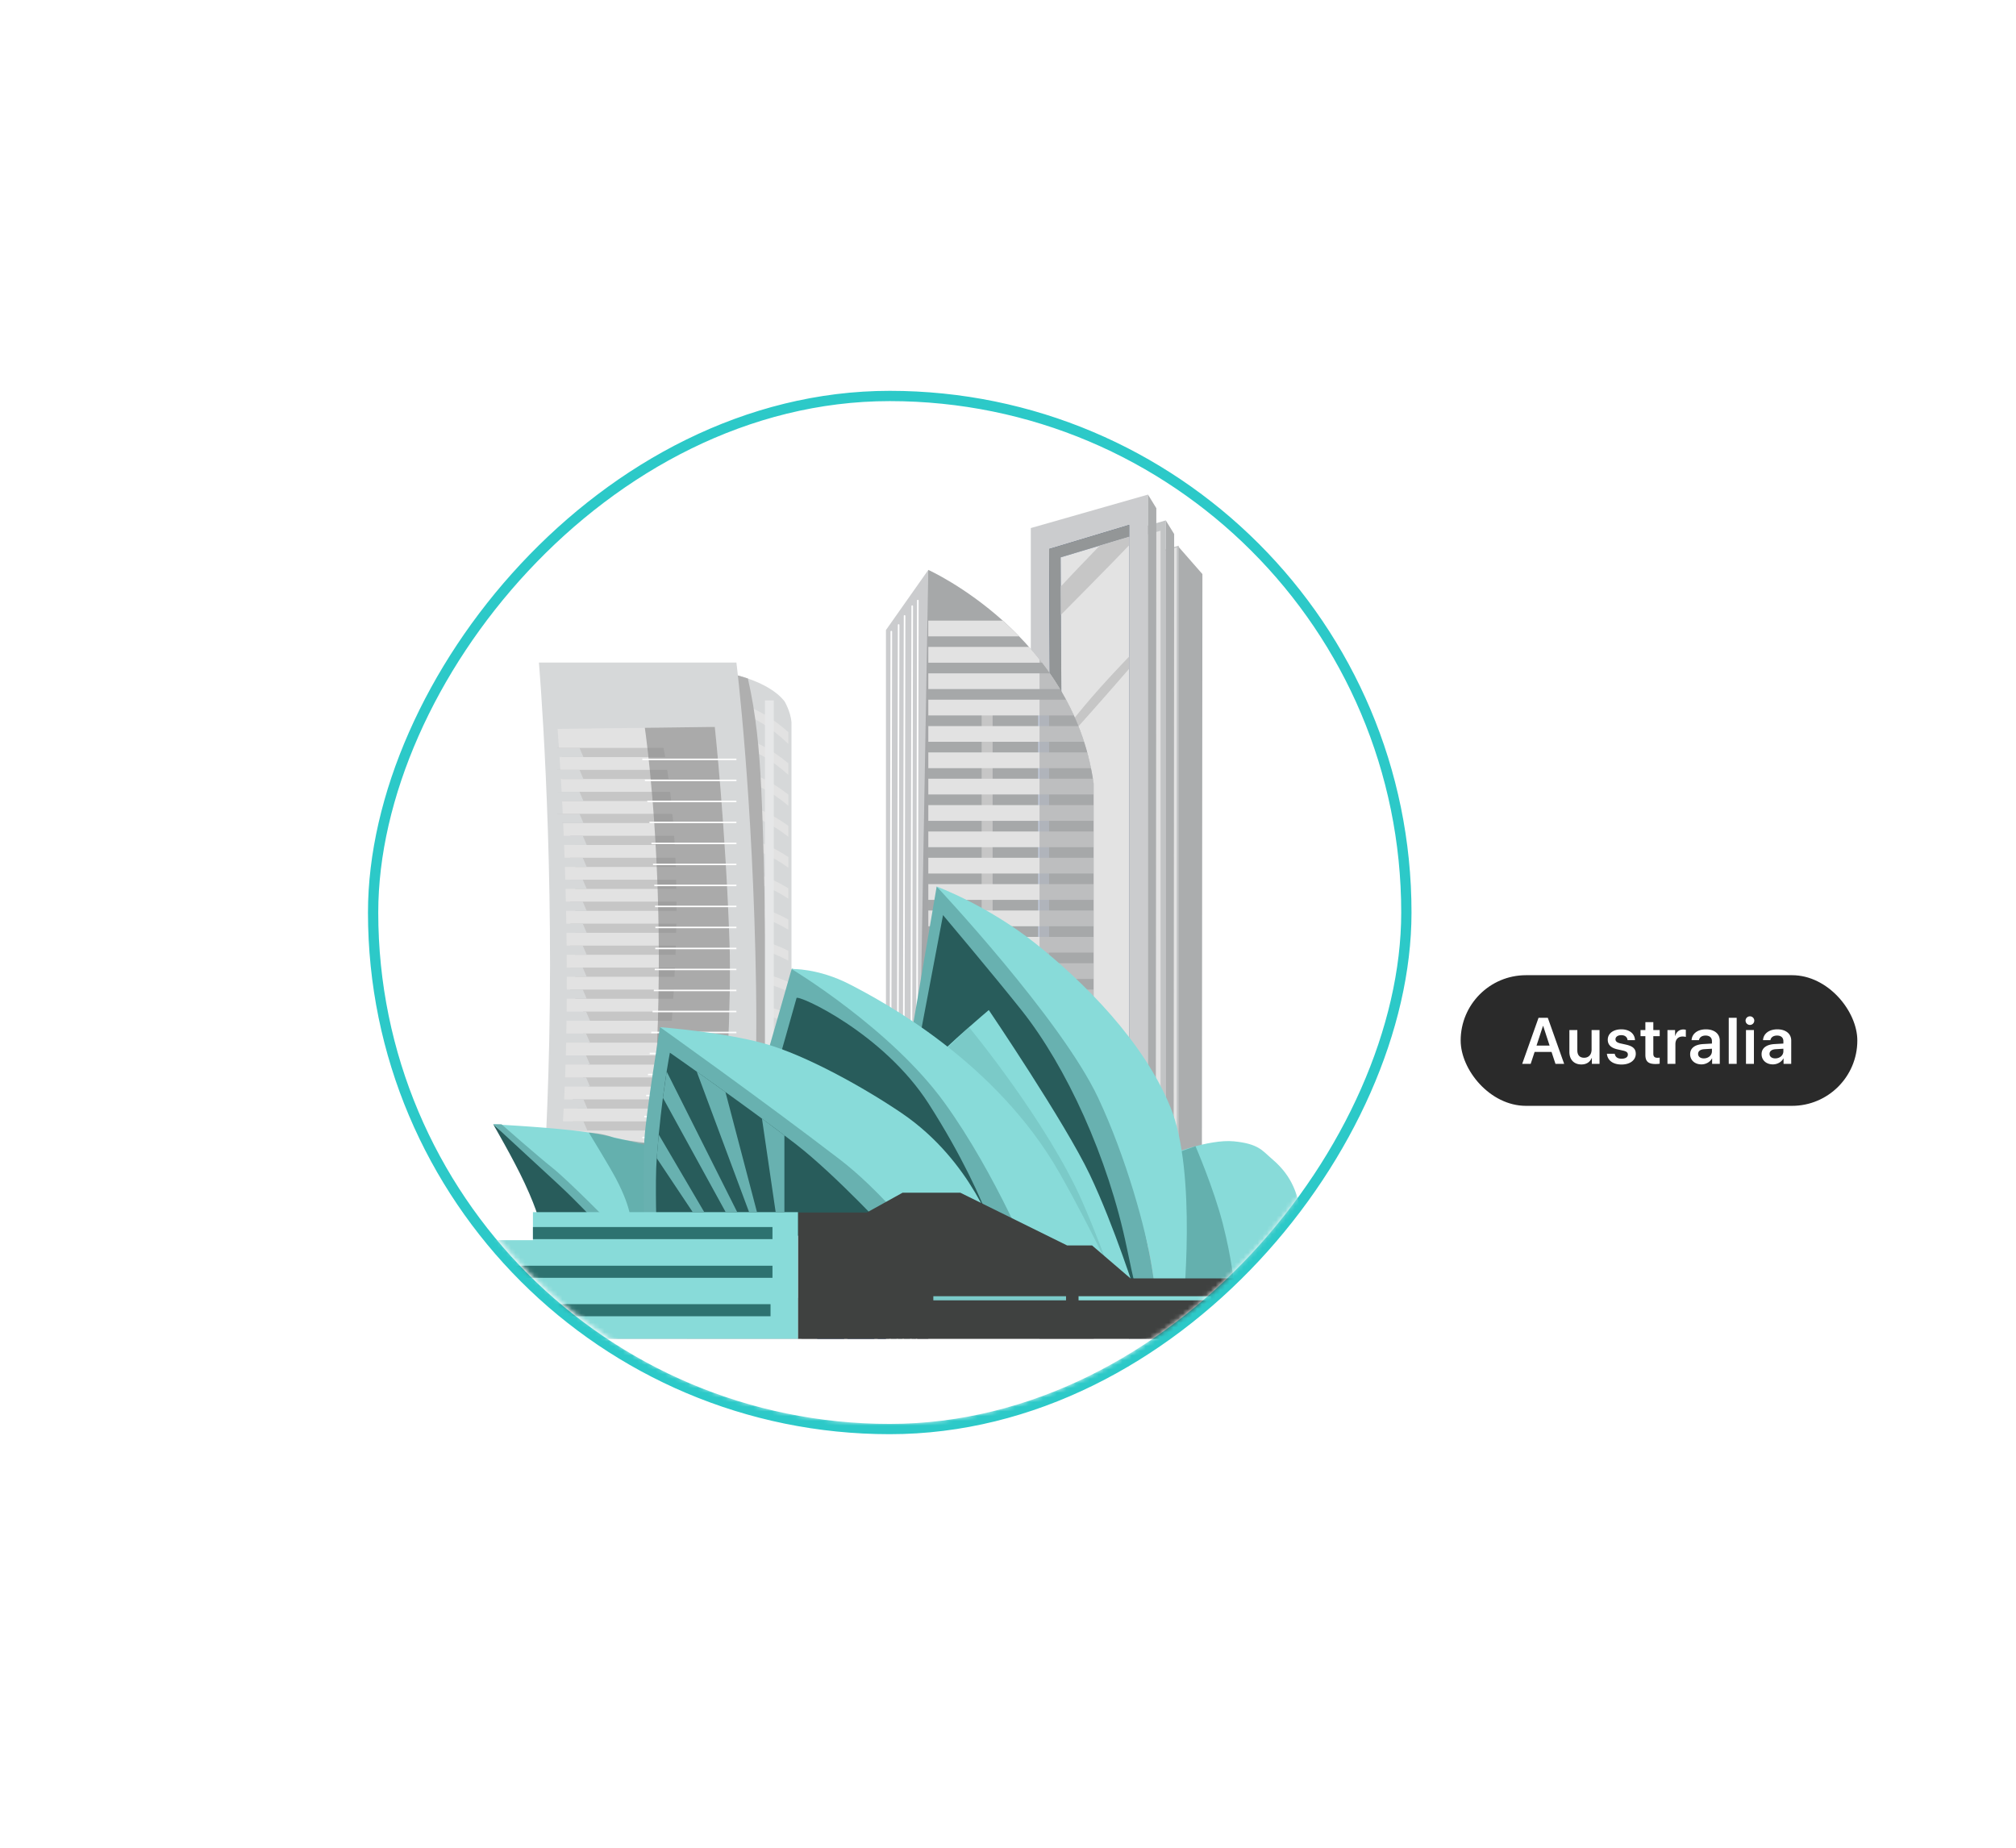<svg width="432" height="396" viewBox="0 0 432 396" fill="none" xmlns="http://www.w3.org/2000/svg"><g filter="url(#a)"><rect x="313" y="209" width="85" height="28" rx="14" fill="#2A2A2A"/><path d="M333.314 228l-.84-2.55h-3.63l-.841 2.55h-1.818l3.5-9.864h1.989l3.5 9.864h-1.86zm-2.679-8.121l-1.381 4.211h2.803l-1.374-4.211h-.048zm12.121.875V228h-1.641v-1.258h-.034c-.383.882-1.114 1.388-2.215 1.388-1.572 0-2.57-1.019-2.57-2.693v-4.683h1.702v4.341c0 1.039.506 1.599 1.463 1.599.984 0 1.593-.697 1.593-1.75v-4.19h1.702zm1.765 2.078c0-1.326 1.155-2.228 2.905-2.228 1.763 0 2.885.95 2.926 2.324h-1.586c-.069-.657-.554-1.074-1.34-1.074-.752 0-1.251.356-1.251.889 0 .417.301.704 1.059.875l1.204.267c1.503.335 2.084.916 2.084 1.969 0 1.367-1.257 2.29-3.035 2.29-1.893 0-3.014-.903-3.151-2.304h1.675c.13.704.615 1.059 1.476 1.059.827 0 1.34-.341 1.34-.881 0-.438-.26-.684-1.018-.855l-1.204-.267c-1.387-.307-2.084-.991-2.084-2.064zm8.06-3.773h1.702v1.695h1.367v1.312h-1.367v3.767c0 .595.274.868.875.868.157 0 .376-.013.486-.034v1.299c-.185.041-.52.068-.882.068-1.566 0-2.181-.554-2.181-1.962v-4.006h-1.039v-1.312h1.039v-1.695zm4.732 8.941l-.001-7.246h1.634v1.265h.034c.247-.882.882-1.388 1.737-1.388.219 0 .41.041.533.068v1.538c-.144-.054-.403-.095-.69-.095-.964 0-1.545.622-1.545 1.64V228h-1.702zm7.281.116c-1.402 0-2.42-.882-2.42-2.187 0-1.285.991-2.058 2.755-2.167l1.914-.11v-.519c0-.759-.513-1.196-1.354-1.196-.806 0-1.319.389-1.428.991h-1.58c.076-1.354 1.231-2.324 3.077-2.324 1.797 0 2.966.95 2.966 2.406V228h-1.64v-1.155h-.034c-.417.786-1.327 1.271-2.256 1.271zm.512-1.285c.964 0 1.737-.643 1.737-1.518v-.553l-1.675.102c-.82.055-1.292.424-1.292.998 0 .595.492.971 1.23.971zm5.34 1.169v-9.864h1.702V228h-1.702zm4.54-8.34a.93.93 0 0 1-.936-.923c0-.512.417-.923.936-.923.52 0 .93.411.93.923 0 .506-.41.923-.93.923zm-.847 8.34v-7.246h1.702V228h-1.702zm5.763.116c-1.401 0-2.42-.882-2.42-2.187 0-1.285.992-2.058 2.755-2.167l1.914-.11v-.519c0-.759-.512-1.196-1.353-1.196-.807 0-1.319.389-1.429.991h-1.579c.075-1.354 1.231-2.324 3.076-2.324 1.798 0 2.967.95 2.967 2.406V228h-1.641v-1.155h-.034c-.417.786-1.326 1.271-2.256 1.271zm.513-1.285c.964 0 1.736-.643 1.736-1.518v-.553l-1.674.102c-.821.055-1.292.424-1.292.998 0 .595.492.971 1.23.971z" fill="#fff"/></g><path d="M70.246 195.366c0 66.615 54.002 120.616 120.616 120.616 61.58 0 112.381-46.147 119.709-105.745.433-3.521 10.199-10.003 15.588-13.331 1.49-.92 1.436-3.171-.092-4.026-5.407-3.023-15.066-8.884-15.496-12.384-7.328-59.599-58.129-105.746-119.709-105.746-66.614 0-120.616 54.002-120.616 120.616z" fill="#fff" filter="url(#b)"/><rect x="1.102" y="-1.102" width="221.41" height="221.405" rx="110.702" transform="matrix(-1 0 0 1 302.465 85.966)" fill="#fff" stroke="#2CC9C8" stroke-width="2.203"/><mask id="c" style="mask-type:alpha" maskUnits="userSpaceOnUse" x="81" y="85" width="220" height="220"><rect width="219.202" height="219.202" rx="109.601" transform="matrix(-1 0 0 1 300.463 85.765)" fill="#E3F6F6"/></mask><g mask="url(#c)"><g clip-path="url(#d)"><path d="M169.33 291.3h-55.8v17.48h55.8V291.3z" fill="#444B60"/><path d="M168.121 150.32c-3.58-4.63-12.42-6.11-12.42-6.11l1.05 146.57h12.85V154.74c-.22-2.32-1.48-4.42-1.48-4.42z" fill="#D6D8D9"/><path d="M168.931 156.9c-7.61-6.78-13.63-6.7-13.91-6.69l.05 1.9c.06-.01 6.22-.08 13.86 7.33v-2.54zM168.93 163.59c-7.55-6.33-13.7-6.25-13.99-6.25l.04 1.9c.02 0 1.79-.02 4.53.95 2.28.81 5.68 2.48 9.42 5.87v-2.47zM168.93 170.29c-7.49-5.87-13.78-5.81-14.07-5.81l.04 1.9c.07 0 6.59-.03 14.04 6.32v-2.41h-.01zM168.93 176.99c-7.43-5.42-13.85-5.37-14.15-5.36l.03 1.9c.08 0 6.75-.02 14.12 5.81v-2.35zM168.93 183.68c-7.37-4.96-13.93-4.93-14.23-4.92l.03 1.9c.07 0 6.88-.04 14.21 5.31v-2.29h-.01zM168.931 190.37c-7.31-4.51-14.01-4.48-14.31-4.48l.02 1.9c.07 0 7.07-.01 14.29 4.81v-2.23zM168.93 197.07c-7.25-4.05-14.08-4.03-14.4-4.03l.02 1.9c.08 0 7.23 0 14.38 4.3v-2.17zM168.93 203.76c-7.18-3.59-14.15-3.59-14.48-3.59l.01 1.9c.07 0 7.37 0 14.47 3.81v-2.12zM168.931 210.45c-7.12-3.13-14.24-3.14-14.56-3.14l.01 1.9c.06.01 7.53.02 14.55 3.31v-2.07zM168.931 217.14c-7.05-2.66-14.31-2.68-14.64-2.69v1.9c.09 0 7.7.03 14.64 2.81v-2.02zM168.93 223.82c-6.98-2.2-14.38-2.23-14.72-2.23v1.9c.08 0 7.84.04 14.72 2.32v-1.99zM168.931 230.5c-6.91-1.73-14.46-1.78-14.8-1.78l-.01 1.9c.08 0 7.98.05 14.81 1.83v-1.95zM168.93 237.18c-6.83-1.25-14.53-1.32-14.89-1.32l-.01 1.9c.09 0 8.12.07 14.9 1.35v-1.93zM168.93 243.85c-6.78-.78-14.88-.86-14.97-.86l-.01 1.9c.09 0 8.26.08 14.98.87v-1.91zM168.93 250.52c-6.7-.3-14.96-.39-15.05-.39l-.02 1.9c.09 0 8.39.09 15.07.39v-1.9zM168.93 257.19c-6.6.19-15.04.08-15.13.08l-.02 1.9c.05 0 2.38.03 5.55.03 2.88 0 6.44-.02 9.6-.11v-1.9zM168.93 263.85c-6.5.67-15.12.56-15.21.56l-.02 1.9c.02 0 .61.01 1.58.01 2.79 0 8.77-.07 13.66-.56v-1.91h-.01zM168.931 270.51c-6.4 1.17-15.2 1.04-15.3 1.04l-.03 1.9c.07 0 .44.01 1.03.01 2.51 0 9.02-.1 14.29-1.02v-1.93h.01zM168.931 277.16c-6.3 1.67-15.28 1.53-15.38 1.53l-.03 1.9c.06 0 .33.01.76.01 2.29 0 9.2-.12 14.65-1.48v-1.96zM168.93 283.8c-6.19 2.17-15.36 2.02-15.46 2.02l-.03 1.9h.63c2.16 0 9.34-.14 14.87-1.93v-1.99h-.01z" fill="#E2E2E2"/><path d="M163.7 265.48c.41-10.89.5-21.81.55-32.71.05-11-.05-21.99-.27-32.98-.2-10.34-.37-20.69-.87-31.02-.38-7.82-1.08-15.71-2.85-23.35-2.52-.87-4.57-1.21-4.57-1.21l1.05 146.57h4.93c1.13-8.39 1.71-16.84 2.03-25.3z" fill="#AFAFAF"/><path d="M115.481 142h42.32s3.58 28.64 4.21 69.39c.63 40.75-4.21 79.39-4.21 79.39h-44.22s3.31-30.32 4.11-67.6c.94-44.22-2.21-81.18-2.21-81.18z" fill="#D6D8D9"/><path d="M119.481 156.21l33.69-.42s2.32 21.48 3.16 46.33c.84 24.85-4.63 84.44-4.63 84.44h-34.75s2.95-29.48 4-52.22c1.05-22.74.42-53.07-1.47-78.13z" fill="#E2E2E2"/><path d="M142.191 160.29h-22.8l1.11 1.97h22.04c-.11-.67-.23-1.32-.35-1.97zM142.971 164.99h-23.58l1.11 1.97h22.76c-.09-.66-.19-1.31-.29-1.97zM143.601 169.7h-24.21l1.11 1.97h23.32c-.07-.66-.14-1.31-.22-1.97zM144.101 174.56l-.25-.15h-24.46l1.11 1.97h23.76c-.05-.61-.1-1.21-.16-1.82zM144.461 179.12h-22.3l1.11 1.97h21.31c-.03-.66-.07-1.32-.12-1.97zM144.73 183.83h-22.56l1.11 1.97h21.53c-.03-.66-.05-1.32-.08-1.97zM144.89 188.54h-22.72l1.11 1.97h21.65c-.01-.66-.02-1.32-.04-1.97zM144.95 193.24h-22.78l1.11 1.97h21.68c0-.66 0-1.31-.01-1.97zM144.93 197.95h-22.76l1.11 1.97h21.61c.02-.66.03-1.31.04-1.97zM144.82 202.66h-22.65l1.11 1.97h21.47c.02-.66.04-1.31.07-1.97zM144.59 208.09l.03-.72h-22.45l1.11 1.97h21.25l.06-1.25zM144.38 212.08h-22.21l1.11 1.97h20.98l.12-1.97zM144.091 216.79h-19.14l1.11 1.97h17.9c.04-.66.09-1.32.13-1.97zM143.771 221.5h-18.82l1.11 1.97h17.57c.05-.66.1-1.32.14-1.97zM143.431 226.2h-18.48l1.11 1.97h17.22l.15-1.97zM143.071 230.91h-18.12l1.11 1.97h16.86l.15-1.97zM142.611 236.81l.09-1.19h-19.98l1.11 1.97h18.71c.03-.26.05-.52.07-.78zM142.33 240.33h-19.6l1.11 1.97h18.33c.05-.66.1-1.32.16-1.97zM141.941 245.04h-19.22l1.11 1.97h17.94c.06-.66.12-1.32.17-1.97zM141.541 249.75h-18.82l1.11 1.97h17.52c.07-.66.13-1.32.19-1.97zM140.891 256.42c.07-.66.14-1.31.2-1.97h-20c.03.65.04 1.31.03 1.97h19.77zM120.121 256.42c.01-.65 0-1.31-.03-1.97h-1.26l1.11 1.97h.18zM140.531 259.82l-1.12-.66h-18.43c-.05.66-.11 1.31-.18 1.97h19.58l.15-1.31zM139.85 265.44l-2.67-1.57h-16.7l-.27 1.97h19.59c.01-.14.03-.27.05-.4zM139.331 269.19l-1.04-.61h-18.47c-.09.65-.17 1.31-.26 1.97h19.56c.08-.46.15-.91.21-1.36zM138.44 275.01l-2.93-1.72h-16.3c-.04.31-.08.62-.13.93-.05.35-.11.69-.16 1.04h19.48c.01-.09.03-.17.04-.25zM118.121 279.96h16.84l-3.34-1.96h-13.14l-.36 1.96zM117.161 284.67h13.9l-3.34-1.97h-10.15c-.13.66-.27 1.32-.41 1.97z" fill="#C6C6C6"/><path d="M118 160.29h6.18l.84 1.96h-6.74l-.28-1.96zM118 164.99h6.18l.84 1.97h-6.74l-.28-1.97zM118 169.7h6.18l.84 1.97h-6.74l-.28-1.97zM118 174.41h6.18l.84 1.97h-6.74l-.28-1.97zM118.7 179.12h6.18l.84 1.96h-6.74l-.28-1.96zM118.7 183.83h6.18l.84 1.96h-6.74l-.28-1.96zM118.7 188.54h6.18l.84 1.96h-6.74l-.28-1.96zM118.7 193.24h6.18l.84 1.97h-6.74l-.28-1.97zM118.7 197.95h6.18l.84 1.97h-6.74l-.28-1.97zM118.7 202.66h6.18l.84 1.97h-6.74l-.28-1.97zM118.7 207.37h6.18l.84 1.97h-6.74l-.28-1.97zM118.7 212.08h6.18l.84 1.96h-6.74l-.28-1.96zM119.41 216.79h6.17l.85 1.96h-6.74l-.28-1.96zM119.41 221.5h6.17l.85 1.96h-6.74l-.28-1.96zM119.41 226.2h6.17l.85 1.97h-6.74l-.28-1.97zM119.41 230.91h6.17l.85 1.97h-6.74l-.28-1.97zM118.84 235.62h6.18l.84 1.97h-6.73l-.29-1.97zM118.84 240.33h6.18l.84 1.96h-6.73l-.29-1.96zM118.84 245.04h6.18l.84 1.96h-6.73l-.29-1.96zM118.84 249.75h6.18l.84 1.96h-6.73l-.29-1.96zM117.86 254.45h6.18l.84 1.97h-6.74l-.28-1.97zM116.88 259.16h6.18l.84 1.97h-6.74l-.28-1.97zM116.32 263.87h6.17l.85 1.97h-6.74l-.28-1.97zM116.6 268.58h6.18l.84 1.96h-6.74l-.28-1.96zM115.9 273.29h6.17l.85 1.96h-6.74l-.28-1.96zM114.91 278h6.18l.84 1.96h-6.74l-.28-1.96zM114.84 282.7h5.38l.73 1.97h-5.86l-.25-1.97z" fill="#D6D8D9"/><path d="M156.331 202.12c-.84-24.85-3.16-46.33-3.16-46.33l-14.99.19c1.22 8.7 8.21 64.9-4.61 130.58h18.13c0 .01 5.47-59.59 4.63-84.44z" fill="#878787" opacity=".61"/><path d="M165.811 150.11h-1.9v139.62h1.9V150.11z" fill="#E6E7E8"/><path d="M137.611 162.58c.01.11.03.21.04.32h20.15v-.32h-20.19zM138.17 167.09c.01.11.03.21.04.32h19.6v-.32h-19.64zM138.69 171.59c.01.11.02.21.04.32h19.07v-.32h-19.11zM139.161 176.09l.03.32h18.61v-.32h-18.64zM139.581 180.6l.03.32h18.2v-.32h-18.23zM139.92 185.1c.01.11.01.21.02.32h17.86v-.32h-17.88zM140.201 189.6c.01.11.01.21.02.32h17.58v-.32h-17.6zM140.361 194.1c0 .11 0 .21.01.32h17.43v-.32h-17.44zM140.431 198.61v.32h17.37v-.32h-17.37zM140.41 203.11c0 .11 0 .21-.01.32h17.4v-.32h-17.39zM140.301 207.61c0 .11-.01.21-.01.32h17.51v-.32h-17.5zM140.111 212.11v.03c0 .1-.01.19-.02.29h17.71v-.32h-17.69zM139.851 216.62c-.01.11-.01.21-.02.32h17.97v-.32h-17.95zM139.561 221.12c-.01.11-.01.21-.02.32h18.26v-.32h-18.24zM139.23 225.62c-.01.11-.02.21-.02.32h18.6v-.32h-18.58zM138.871 230.13l-.03.32h18.96v-.32h-18.93zM138.49 234.63l-.03.32h19.34v-.32h-19.31zM138.081 239.13l-.03.32h19.75v-.32h-19.72zM137.66 243.63l-.03.32h20.17v-.32h-20.14zM137.22 248.14l-.03.32h20.61v-.32h-20.58zM136.78 252.64l-.03.32h21.05v-.32h-21.02zM136.341 257.14l-.03.32h21.49v-.32h-21.46zM135.921 261.65l-.03.32h21.91v-.32h-21.88zM135.431 266.15c-.01.11-.03.21-.04.32h22.41v-.32h-22.37zM134.78 270.65c-.02.11-.03.21-.05.32h23.07v-.32h-23.02zM133.971 275.15l-.06.32h23.9v-.32h-23.84zM157.801 279.66h-24.43v.32h24.43v-.32zM157.801 284.16h-24.43v.32h24.43v-.32z" fill="#fff"/><path d="M122.951 145.54h-4.42v5.26h4.42v-5.26z" fill="#D6D8D9"/><path d="M172.33 289.41H110v4.84h62.33v-4.84zM170.381 302.86h-57.43v1.64h57.43v-1.64z" fill="#E6E7E8"/><path d="M172.33 289.41H110v1.62h62.33v-1.62z" fill="#CFD1D2"/><path d="M119.64 291.93H117v16.85h2.64v-16.85zM138.131 291.93h-2.64v16.85h2.64v-16.85zM147.37 291.93h-2.64v16.85h2.64v-16.85zM165.861 291.93h-2.64v16.85h2.64v-16.85zM156.611 291.93h-2.64v16.85h2.64v-16.85zM128.881 291.93h-2.64v16.85h2.64v-16.85z" fill="#E6E7E8"/></g><g clip-path="url(#e)"><path d="M196.104 280.315h-48.872v108.162h48.872V280.315z" fill="#ACAFB1"/><path d="M173.312 280.315h-26.08v108.162h26.08V280.315z" fill="#ACAFB1"/><path d="M171.737 278.155h-24.505v110.311h24.505V278.155z" fill="#CFD1D2"/><path d="M153.595 279.335h-4.639v2.448h4.639v-2.448z" fill="#66708C"/><path d="M153.446 279.506h-4.32v2.128h4.32v-2.128z" fill="#252B3B"/><path d="M158.787 279.335h-4.639v2.448h4.639v-2.448z" fill="#66708C"/><path d="M158.638 279.506h-4.32v2.128h4.32v-2.128z" fill="#252B3B"/><path d="M163.98 279.336h-4.639v2.447h4.639v-2.447z" fill="#66708C"/><path d="M163.82 279.506h-4.32v2.128h4.32v-2.128z" fill="#252B3B"/><path d="M169.173 279.335h-4.639v2.448h4.639v-2.448z" fill="#66708C"/><path d="M169.013 279.506h-4.32v2.128h4.32v-2.128z" fill="#252B3B"/><path d="M153.595 282.677h-4.639v2.447h4.639v-2.447z" fill="#66708C"/><path d="M153.446 282.847h-4.32v2.128h4.32v-2.128z" fill="#252B3B"/><path d="M158.787 282.677h-4.639v2.447h4.639v-2.447z" fill="#66708C"/><path d="M158.638 282.847h-4.32v2.128h4.32v-2.128z" fill="#252B3B"/><path d="M163.98 282.677h-4.639v2.447h4.639v-2.447z" fill="#66708C"/><path d="M163.82 282.848h-4.32v2.128h4.32v-2.128z" fill="#252B3B"/><path d="M169.173 282.677h-4.639v2.447h4.639v-2.447z" fill="#66708C"/><path d="M169.013 282.847h-4.32v2.128h4.32v-2.128z" fill="#252B3B"/><path d="M180.898 282.624h-5.777v3.043h5.777v-3.043z" fill="#66708C"/><path d="M180.728 282.837h-5.395v2.65h5.395v-2.65z" fill="#252B3B"/><path d="M187.367 282.624h-5.778v3.043h5.778v-3.043z" fill="#66708C"/><path d="M187.197 282.837h-5.395v2.649h5.395v-2.649z" fill="#252B3B"/><path d="M193.847 282.624h-5.778v3.043h5.778v-3.043z" fill="#66708C"/><path d="M193.666 282.837h-5.395v2.649h5.395v-2.649z" fill="#252B3B"/><path d="M180.898 286.794h-5.778v3.044h5.778v-3.044z" fill="#66708C"/><path d="M180.728 287.008h-5.395v2.649h5.395v-2.649z" fill="#252B3B"/><path d="M187.367 286.794h-5.778v3.044h5.778v-3.044z" fill="#66708C"/><path d="M187.197 287.008h-5.395v2.649h5.395v-2.649z" fill="#252B3B"/><path d="M193.847 286.794h-5.778v3.044h5.778v-3.044z" fill="#66708C"/><path d="M193.666 287.008h-5.395v2.649h5.395v-2.649z" fill="#252B3B"/><path d="M180.897 291.158h-5.778v3.043h5.778v-3.043z" fill="#66708C"/><path d="M180.727 291.371h-5.395v2.649h5.395v-2.649z" fill="#252B3B"/><path d="M187.366 291.158h-5.778v3.043h5.778v-3.043z" fill="#66708C"/><path d="M187.196 291.371h-5.395v2.649h5.395v-2.649z" fill="#252B3B"/><path d="M193.847 291.158h-5.778v3.043h5.778v-3.043z" fill="#66708C"/><path d="M193.666 291.371h-5.395v2.649h5.395v-2.649z" fill="#252B3B"/><path d="M180.897 295.318h-5.777v3.043h5.777v-3.043z" fill="#66708C"/><path d="M180.727 295.542h-5.394v2.649h5.394v-2.649z" fill="#252B3B"/><path d="M187.367 295.318h-5.778v3.043h5.778v-3.043z" fill="#66708C"/><path d="M187.197 295.542h-5.395v2.649h5.395v-2.649z" fill="#252B3B"/><path d="M193.847 295.318h-5.778v3.043h5.778v-3.043z" fill="#66708C"/><path d="M193.666 295.542h-5.395v2.649h5.395v-2.649z" fill="#252B3B"/><path d="M180.898 299.68h-5.778v3.043h5.778v-3.043z" fill="#66708C"/><path d="M180.728 299.893h-5.395v2.65h5.395v-2.65z" fill="#252B3B"/><path d="M187.367 299.68h-5.778v3.043h5.778v-3.043z" fill="#66708C"/><path d="M187.197 299.894h-5.395v2.649h5.395v-2.649z" fill="#252B3B"/><path d="M193.847 299.68h-5.778v3.043h5.778v-3.043z" fill="#66708C"/><path d="M193.666 299.894h-5.395v2.649h5.395v-2.649z" fill="#252B3B"/><path d="M180.898 303.852h-5.778v3.043h5.778v-3.043z" fill="#66708C"/><path d="M180.728 304.064h-5.395v2.65h5.395v-2.65z" fill="#252B3B"/><path d="M187.367 303.852h-5.778v3.043h5.778v-3.043z" fill="#66708C"/><path d="M187.197 304.065h-5.395v2.649h5.395v-2.649z" fill="#252B3B"/><path d="M193.847 303.852h-5.778v3.043h5.778v-3.043z" fill="#66708C"/><path d="M193.666 304.065h-5.395v2.649h5.395v-2.649z" fill="#252B3B"/><path d="M157.213 287.167h-10.971v7.651h10.971v-7.651zM157.213 297.063h-10.971v7.651h10.971v-7.651z" fill="#9FA1A3"/><path d="M321.418 298.755h-91.285v4.863h91.285v-4.863z" fill="#66708C"/><path d="M321.418 298.755h-91.285v1.799h91.285v-1.799z" fill="#686F73"/><path d="M322.632 302.862H228.92v4.139h93.712v-4.139z" fill="#CFD1D2"/><path d="M321.419 291.657h-91.286v4.862h91.286v-4.862z" fill="#66708C"/><path d="M321.419 291.657h-91.286v1.798h91.286v-1.798z" fill="#686F73"/><path d="M322.632 295.764H228.92v4.139h93.712v-4.139z" fill="#CFD1D2"/><path d="M321.419 284.4h-91.286v4.863h91.286V284.4z" fill="#66708C"/><path d="M321.419 284.4h-91.286v1.798h91.286V284.4z" fill="#686F73"/><path d="M322.632 288.497H228.92v4.139h93.712v-4.139z" fill="#CFD1D2"/><path d="M321.418 277.303h-91.285v4.863h91.285v-4.863z" fill="#66708C"/><path d="M321.418 277.303h-91.285v1.798h91.285v-1.798z" fill="#686F73"/><path d="M322.632 274.047H228.92v4.139h93.712v-4.139zM322.632 281.4H228.92v4.139h93.712V281.4z" fill="#CFD1D2"/><path d="M322.632 274.813H228.92v.65h93.712v-.65z" fill="#CFD1D2"/><path d="M264.811 345.775V335.72h1.213v-4.139h-1.213v-2.959h1.213v-4.139h-1.213v-3.128h1.213v-4.139h-1.213v-2.958h1.213v-4.14h-1.213v-3.117h1.213v-4.139h-1.213v-2.959h1.213v-4.139h-1.213v-3.128h1.213v-4.139h-1.213v-2.958h1.213V281.4h-1.213v-3.214h1.213v-4.139H228.92v4.139h1.213v3.214h-1.213v4.139h1.213v2.958h-1.213v4.139h1.213v3.128h-1.213v4.139h1.213v2.959h-1.213v4.139h1.213v3.117h-1.213v4.14h1.213v2.958h-1.213v4.139h1.213v3.128h-1.213v4.139h1.213v2.959h-1.213v4.139h1.213V345.775h-1.213v4.139h37.104v-4.139h-1.213z" fill="#707275"/><path d="M251.68 386.858l5.746.235.234-264.057-5.235-5.98-.745 269.802z" fill="#ABADAE"/><path d="M252.574 386.859h-25.112V124.121l25.112-7.171v269.909z" fill="#C2C4C5"/><path d="M252.159 386.859h-24.697V124.483l24.697-7.161v269.537z" fill="#E2E2E2"/><path d="M249.807 381.442h-25.112V118.705l25.112-7.172v269.909z" fill="#C2C4C5"/><path d="M248.689 381.442h-23.994V120.854l23.994-7.118v267.706z" fill="#E2E2E2"/><path d="M249.807 381.442l1.574.224.224-267.217-1.798-2.916v269.909z" fill="#ABADAE"/><path d="M245.998 375.92h-25.112V113.172L245.998 106v269.92z" fill="#CBCCCE"/><path d="M245.998 375.92l1.564.224.224-267.228-1.788-2.916v269.92z" fill="#ABADAE"/><path d="M241.965 375.92h-15.812l-1.34-258.257 17.152-5.161V375.92z" fill="#475D7C"/><path d="M241.964 115.034v-2.533l-17.152 5.161 1.34 258.258h2.458l-1.33-256.47 14.684-4.416z" fill="#939697"/><path d="M241.964 115.034l-14.684 4.416 1.33 256.47h13.354V115.034z" fill="#E3E3E3"/><path d="M238.633 120.301c1.107-1.139 2.224-2.288 3.32-3.437v-1.83l-6.288 1.894c-2.809 2.915-5.618 5.82-8.364 8.789l.032 6.054c3.778-3.82 7.555-7.629 11.3-11.47zM229.77 157.17c3.895-4.384 7.8-8.767 11.63-13.205.192-.212.373-.436.564-.649v-2.617c-2.82 2.958-5.618 5.937-8.278 9.034-2.128 2.479-4.161 5.033-6.214 7.565l.01 2.447c.766-.851 1.522-1.713 2.288-2.575z" fill="#C6C6C6"/><path d="M201.946 131.336l-3.022-9.194-9.076 12.886v238.753h18.493c-.011 0-7.406-241.775-6.395-242.445z" fill="#CBCCCE"/><path opacity=".53" d="M201.946 131.336l-3.022-9.194-4.374 251.65h13.79c-.01-.011-7.405-241.786-6.394-242.456z" fill="#838586"/><path d="M198.924 373.228V122.142s30.932 13.897 35.422 45.733V375.92c-.01 0-35.422-3.139-35.422-2.692z" fill="#A6A8A9"/><path d="M212.704 151.17h-2.352v216.557h2.352V151.17z" fill="#C6C6C6"/><path d="M224.812 151.17h-2.351v216.558h2.352l-.001-216.558z" fill="#C0C8D8"/><path d="M234.346 302.458h-35.422v3.373h35.422v-3.373zM234.346 296.808h-35.422v3.373h35.422v-3.373zM234.346 291.158h-35.422v3.373h35.422v-3.373zM234.346 285.507h-35.422v3.373h35.422v-3.373zM234.346 279.868h-35.422v3.373h35.422v-3.373zM234.346 274.218h-35.422v3.373h35.422v-3.373zM234.346 268.568h-35.422v3.373h35.422v-3.373zM234.346 262.917h-35.422v3.374h35.422v-3.374zM234.346 257.267h-35.422v3.373h35.422v-3.373zM234.346 251.618h-35.422v3.373h35.422v-3.373zM234.346 245.978h-35.422v3.373h35.422v-3.373zM234.346 240.328h-35.422v3.373h35.422v-3.373zM234.346 234.677h-35.422v3.373h35.422v-3.373zM234.346 229.027h-35.422v3.373h35.422v-3.373zM234.346 223.377h-35.422v3.374h35.422v-3.374zM234.346 217.727h-35.422v3.373h35.422v-3.373zM234.346 212.087h-35.422v3.373h35.422v-3.373zM234.346 206.437h-35.422v3.373h35.422v-3.373zM234.346 200.788h-35.422v3.373h35.422v-3.373zM234.346 195.137h-35.422v3.373h35.422v-3.373zM234.346 189.487h-35.422v3.373h35.422v-3.373zM234.346 183.837h-35.422v3.373h35.422v-3.373zM234.346 178.198h-35.422v3.373h35.422v-3.373zM234.346 172.547h-35.422v3.373h35.422v-3.373zM198.924 170.27h35.422v-2.405c-.042-.33-.095-.649-.149-.979h-35.273v3.384zM198.924 164.63h34.858a53.774 53.774 0 0 0-.808-3.373h-34.05v3.373zM198.924 158.98h33.369a55.476 55.476 0 0 0-1.213-3.373h-32.156v3.373zM198.924 153.33h31.187a52.114 52.114 0 0 0-1.67-3.373h-29.517v3.373zM198.924 147.68h28.219a56.572 56.572 0 0 0-2.192-3.373h-26.027v3.373zM198.924 142.03h24.367a64.212 64.212 0 0 0-2.788-3.384h-21.579v3.384zM214.874 133.007h-15.96v3.373h19.472a64.635 64.635 0 0 0-3.512-3.373z" fill="#E2E2E2"/><path opacity=".62" d="M222.759 141.36v233.55c6.395.543 11.577 1 11.577 1V167.876c-1.532-10.885-6.15-19.664-11.577-26.516z" fill="#A6A8A9"/><path d="M196.232 369.249a.168.168 0 0 1-.17-.171l.446-240.36c0-.096.075-.17.171-.17.095 0 .17.074.17.17l-.447 240.36a.175.175 0 0 1-.17.171zM195.03 370.441a.169.169 0 0 1-.171-.171l.447-240.36c0-.096.075-.17.171-.17.095 0 .17.074.17.17l-.447 240.36a.169.169 0 0 1-.17.171zM192.115 374.473a.168.168 0 0 1-.171-.17l.447-240.36c0-.096.075-.171.17-.171.096 0 .171.075.171.171l-.447 240.36c0 .096-.075.17-.17.17zM193.39 372.536a.168.168 0 0 1-.17-.17l.447-240.36c0-.096.075-.171.17-.171.096 0 .171.075.171.171l-.447 240.36c0 .096-.075.17-.171.17zM190.55 375.899a.167.167 0 0 1-.17-.17l.447-240.361c0-.095.074-.17.17-.17.096 0 .17.075.17.17l-.447 240.361c0 .096-.074.17-.17.17z" fill="#fff"/></g><path d="M249.754 247.926c.585-.476 9.354-3.83 14.62-3.323 5.258.507 6.14 2.013 7.903 3.518 2.832 2.411 5.742 5.571 6.522 12.592.78 7.021 0 14.62 0 14.62h-27.095l-1.95-27.407z" fill="#88DBD9"/><path opacity=".4" d="M256.182 245.656s3.901 9.011 5.851 16.61c1.95 7.606 2.419 13.06 2.419 13.06h-12.748l-1.951-27.407 6.429-2.263z" fill="#2D7270"/><path d="M195.729 219.193L200.714 190s12.194 9.088 18.232 16.476c10.392 12.709 21.47 33.43 25.792 54.385 3.183 15.424 3.44 19.683 3.44 19.683l-12.63-5.024s-23.444-38.735-26.455-42.737c-3.027-4.002-13.364-13.59-13.364-13.59z" fill="#68B1B0"/><path d="M195.892 228.718l6.186-32.594s10.883 12.903 16.867 20.44c9.502 11.975 18.513 31.424 22.531 50.913 2.957 14.347 3.253 12.802 3.253 12.802l-13.052-1.225s-20.557-33.976-23.358-37.697c-2.816-3.721-12.427-12.639-12.427-12.639z" fill="#285C5B"/><path d="M200.714 190s26.642 28.366 34.6 45.272c5.921 12.584 10.313 28.273 11.585 36.776l1.272 8.504h5.313s3.105-29.1-2.661-43.228c-5.757-14.129-18.528-26.838-28.873-35.076C211.605 194.002 200.714 190 200.714 190z" fill="#88DBD9"/><path d="M128.284 262.5h-12.537s-.343-2.551-3.355-9.003c-2.449-5.243-6.709-12.537-6.709-12.537s10.595 8.831 12.709 10.774c2.13 1.935 9.892 10.766 9.892 10.766z" fill="#285C5B"/><path d="M105.691 240.96s7.77 5.843 13.068 11.398a972.31 972.31 0 0 1 9.533 10.142h15.361l-2.301-16.243s-8.473-2.473-15.182-3.534-20.479-1.763-20.479-1.763z" fill="#88DBD9"/><path d="M131.116 262.5s-9.182-9.362-12.709-12.186c-3.534-2.825-10.945-9.362-10.945-9.362h-1.763l13.769 12.708c4.245 3.917 8.832 8.832 8.832 8.832h2.816v.008z" fill="#68B1B0"/><path opacity=".4" d="M126.17 242.723s4.479 7.326 5.828 9.885c3.706 7.06 3.175 9.884 3.175 9.884h5.649v-17.28s-7.771-.773-9.713-1.537c-1.943-.772-4.939-.952-4.939-.952z" fill="#2D7270"/><path d="M200.915 226.566c1.225-1.857 10.969-10.095 10.969-10.095s16.344 24.13 21.634 35.255c5.297 11.125 10.009 26.104 10.009 26.104l-7.638-1.014s-17.085-25.48-21.087-31.612c-4.002-6.124-13.887-18.638-13.887-18.638z" fill="#88DBD9"/><path opacity=".4" d="M197.951 229.936c1.225-1.856 9.69-9.798 9.69-9.798s16.82 20.338 24.348 37.541c4.947 11.281 9.534 25.363 9.534 25.363l-7.638-1.015s-17.085-25.479-21.087-31.611c-4.003-6.132-14.847-20.48-14.847-20.48z" fill="#68B1B0"/><path d="M164.92 224.155s4.478-15.541 4.712-16.477c.234-.944 15.361 9.76 19.777 13.653 12.007 10.594 20.721 23.545 26.369 35.146 4.151 8.519 5.859 15.369 5.859 15.369l-23.748-1.085s-3.768-21.072-10.945-27.017c-7.193-5.937-22.024-19.589-22.024-19.589z" fill="#68B1B0"/><path d="M166.215 229.663s4.26-14.909 4.471-15.759c.21-.85 18.599 7.427 28.366 22.726 14.012 21.953 16.477 36.168 16.477 36.168l-19.512-.975s-3.409-19.06-9.9-24.435c-6.491-5.375-19.902-17.725-19.902-17.725z" fill="#285C5B"/><path d="M169.632 207.678s5.649-.234 12.475 3.292c6.826 3.534 31.308 16.454 44.968 40.49 7.388 13.006 13.419 26.37 13.419 26.37l-18.864-5.984s-8.075-20.113-19.301-35.599c-11.476-15.829-32.697-28.569-32.697-28.569z" fill="#88DBD9"/><path d="M141.43 220.137s-3.004 18.365-3.355 24.192c-.351 5.82-.039 20.479-.039 20.479h58.129s-11.655-15.361-22.46-23.209c-7.084-5.141-22.742-15.635-26.268-18.287-3.534-2.645-6.007-3.175-6.007-3.175z" fill="#68B1B0"/><path d="M213.297 264.808s-4.969-15.962-20.019-26.205c-8.074-5.492-20.588-12.467-29.419-14.932-8.832-2.473-22.422-3.534-22.422-3.534s21.766 15.494 38.532 28.358c8.589 6.593 16.204 16.313 16.204 16.313h17.124z" fill="#88DBD9"/><path d="M143.551 225.613s-1.81 9.128-2.824 22.601c-.398 5.282 0 16.594 0 16.594h50.32s-11.858-12.896-20.502-19.597c-10.353-8.02-26.994-19.598-26.994-19.598z" fill="#285C5B"/><path d="M290.197 276.051s.811-5.492.936-8.004c.257-5.181-.226-14.129-.226-14.129s9.291 4.353 14.245 11.063c4.377 5.921 7.412 11.062 7.412 11.062h-22.367v.008z" fill="#86D2F8"/><path d="M292.334 276.051s.297-4.962.344-7.786c.07-4.338-.344-12.194-.344-12.194s6.842 5.477 11.282 10.345c4.064 4.447 5.897 9.635 5.897 9.635h-17.179z" fill="#234590"/><path d="M290.907 253.926s9.682 5.625 15.276 13.005c5.25 6.928 6.381 9.12 6.381 9.12l20.674 5.921s-7.918-9.229-12.521-13.637c-5.726-5.476-19.66-11.569-23.592-12.802-3.94-1.225-6.218-1.607-6.218-1.607zM370 287H86v25h284v-25z" fill="#fff"/><path d="M367.659 286.926l-5.984-4.705h-24.949l-13.661-8.246h-80.824l-8.231-7.06h-5.344l-22.882-11.297h-12.381l-7.638 4.236h-14.776v27.072h196.67z" fill="#3F4140"/><path d="M228.436 277.801h-28.437v.882h28.437v-.882z" fill="#7BCAC9"/><path d="M259.556 277.801h-28.437v.882h28.437v-.882z" fill="#88DBD9"/><path d="M267.502 284.282h-7.06v2.644h7.06v-2.644zM278.097 284.282h-7.06v2.644h7.06v-2.644zM287.988 284.282h-7.06v2.644h7.06v-2.644zM297.702 284.282h-7.06v2.644h7.06v-2.644zM307.407 284.282h-7.06v2.644h7.06v-2.644z" fill="#234590"/><path d="M170.989 259.785h-56.788v6.007h-8.316v8.09H95.189v13.044h75.8v-27.141z" fill="#88DBD9"/><path d="M165.528 262.975h-51.327v2.59h51.327v-2.59zM165.528 271.268h-59.643v2.59h59.643v-2.59zM165.114 279.507H95.189v2.59h69.925v-2.59z" fill="#2D7270"/><path d="M148.443 259.784l-7.715-11.569.436-5.048 9.752 16.617h-2.473zM155.504 259.784l-13.45-24.504.803-5.633 15.12 30.137h-2.473zM160.52 259.784l-11.227-30.137 6.164 4.4 6.756 25.737h-1.693zM166.214 259.784l-2.933-20.05 4.806 3.589v16.461h-1.873z" fill="#68B1B0"/></g><defs><filter id="a" x="305.851" y="201.851" width="99.299" height="42.299" filterUnits="userSpaceOnUse" color-interpolation-filters="sRGB"><feFlood flood-opacity="0" result="BackgroundImageFix"/><feGaussianBlur in="BackgroundImageFix" stdDeviation="3.575"/><feComposite in2="SourceAlpha" operator="in" result="effect1_backgroundBlur_297_16076"/><feBlend in="SourceGraphic" in2="effect1_backgroundBlur_297_16076" result="shape"/></filter><filter id="b" x="15.17" y="24.08" width="367.151" height="351.384" filterUnits="userSpaceOnUse" color-interpolation-filters="sRGB"><feFlood flood-opacity="0" result="BackgroundImageFix"/><feColorMatrix in="SourceAlpha" values="0 0 0 0 0 0 0 0 0 0 0 0 0 0 0 0 0 0 127 0" result="hardAlpha"/><feOffset dy="4.406"/><feGaussianBlur stdDeviation="27.538"/><feComposite in2="hardAlpha" operator="out"/><feColorMatrix values="0 0 0 0 0 0 0 0 0 0 0 0 0 0 0 0 0 0 0.12 0"/><feBlend in2="BackgroundImageFix" result="effect1_dropShadow_297_16076"/><feBlend in="SourceGraphic" in2="effect1_dropShadow_297_16076" result="shape"/></filter><clipPath id="d"><path fill="#fff" transform="translate(110 142)" d="M0 0h62.33v166.78H0z"/></clipPath><clipPath id="e"><path fill="#fff" transform="translate(69.001 106)" d="M0 0h253.618v282.55H0z"/></clipPath></defs></svg>